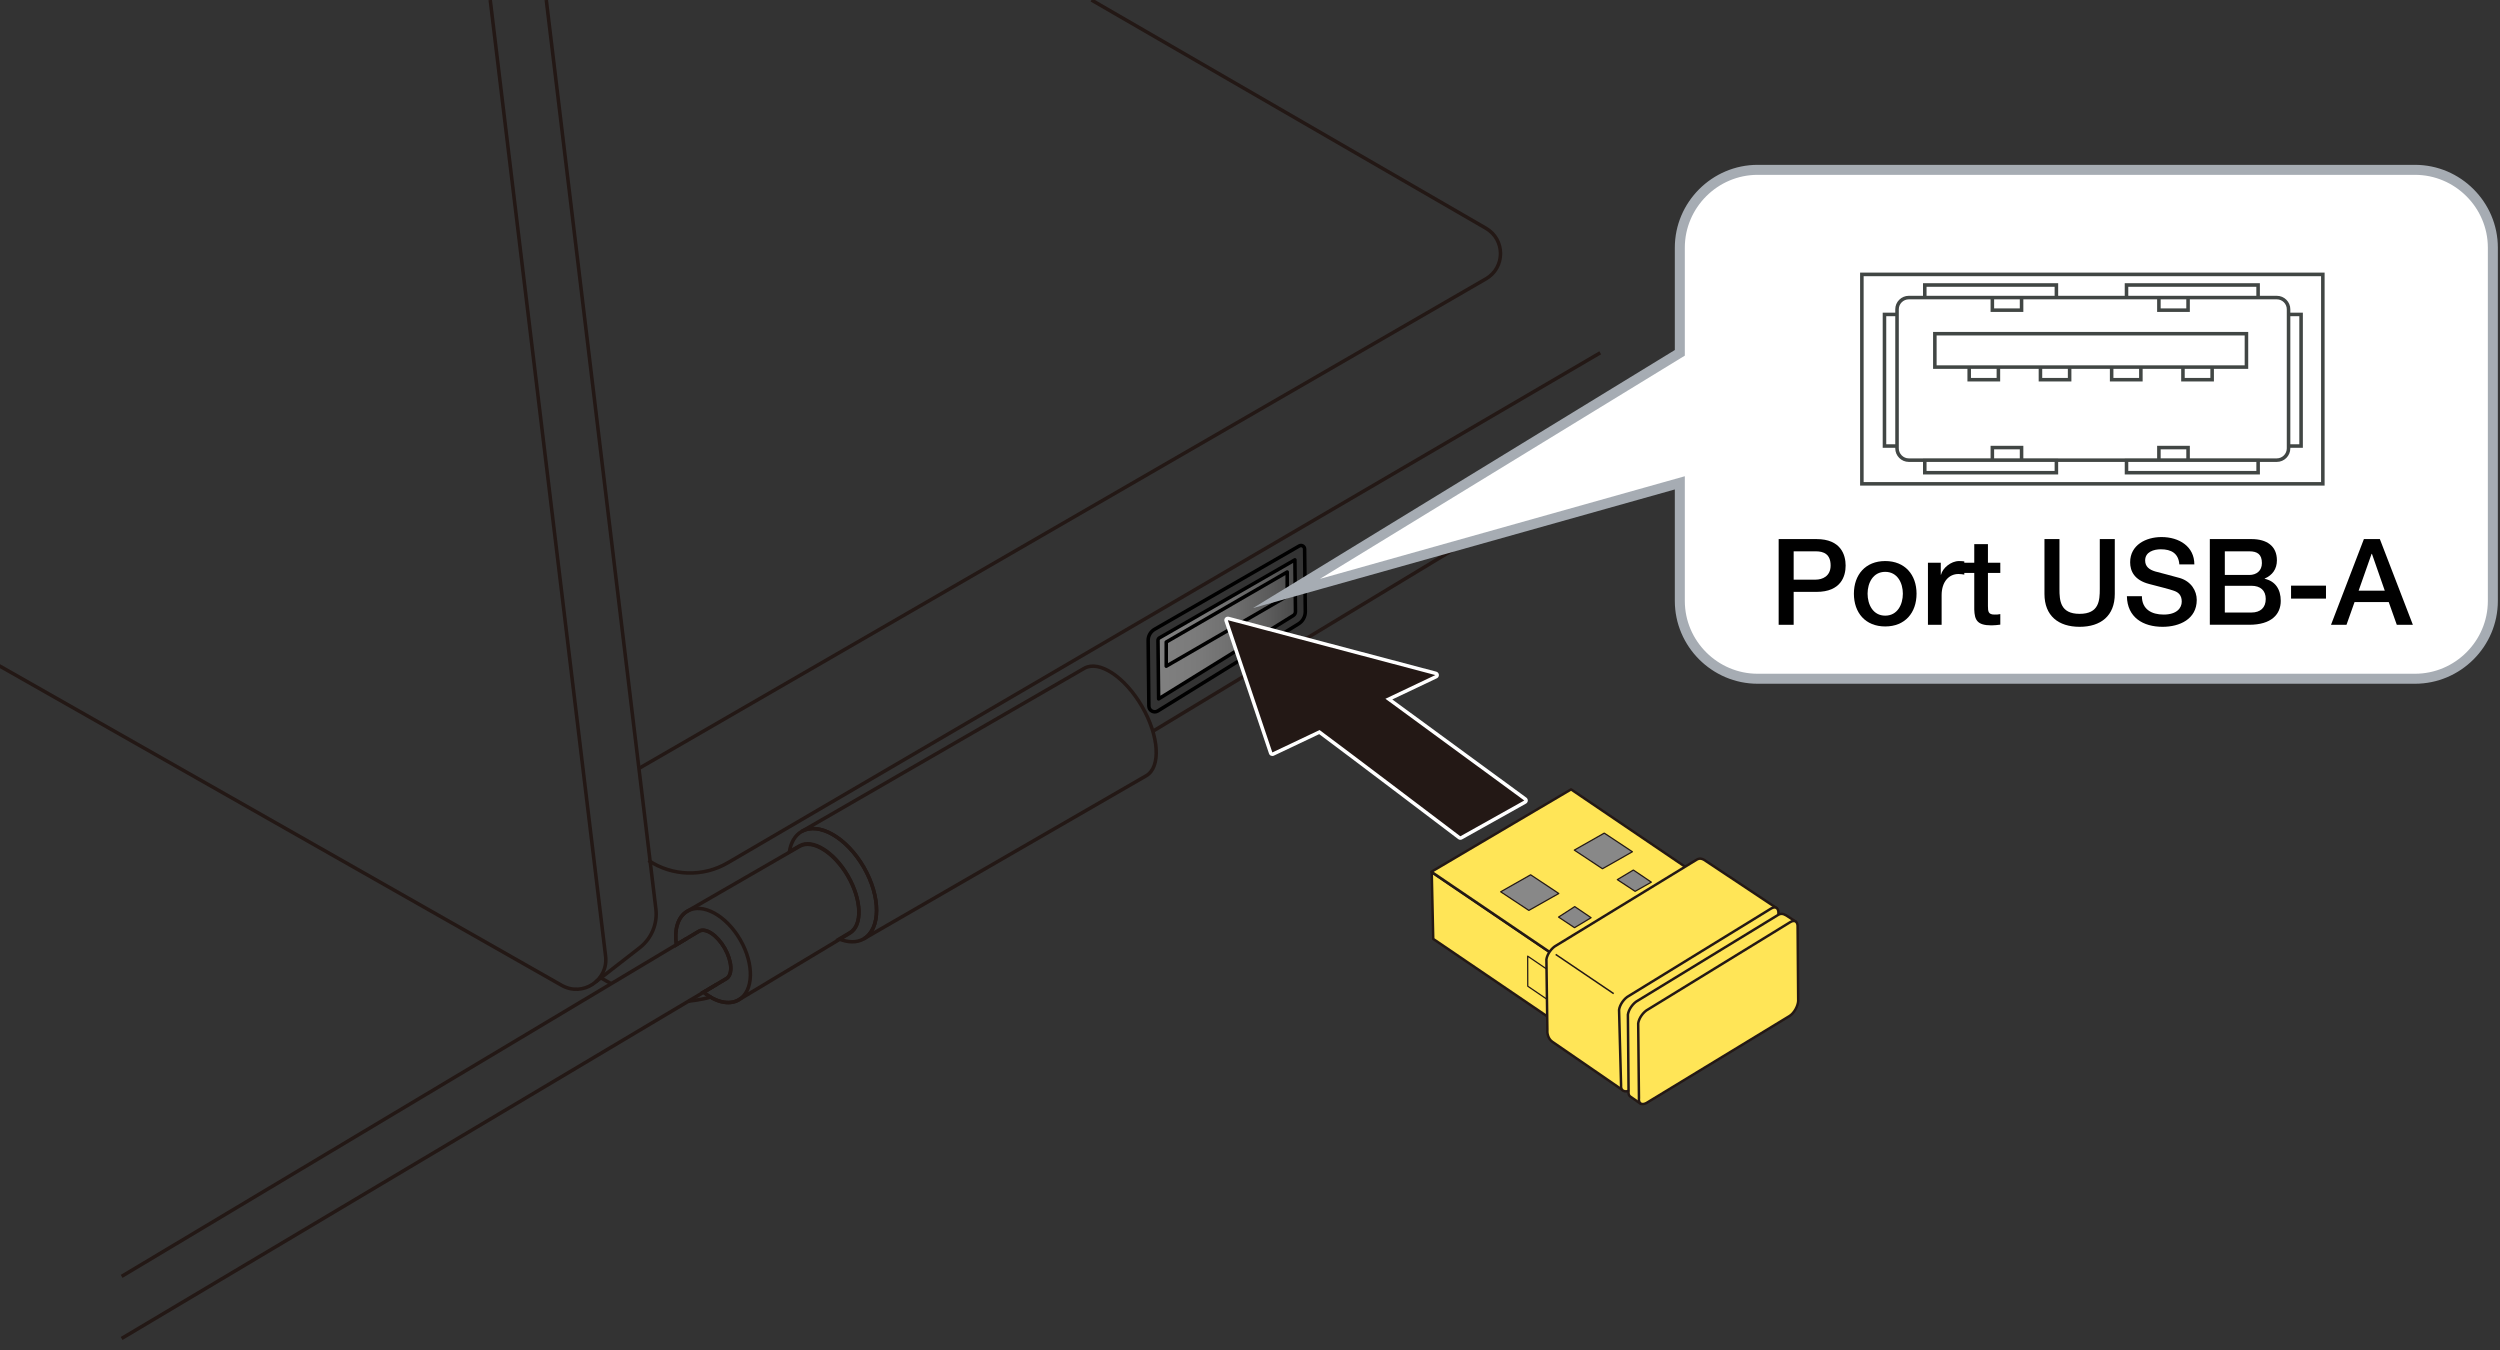 <?xml version="1.0" encoding="utf-8"?>
<!-- Generator: Adobe Illustrator 27.3.1, SVG Export Plug-In . SVG Version: 6.00 Build 0)  -->
<svg version="1.1" id="レイヤー_1" xmlns="http://www.w3.org/2000/svg" xmlns:xlink="http://www.w3.org/1999/xlink" x="0px"
	 y="0px" viewBox="0 0 500 270" enable-background="new 0 0 500 270" xml:space="preserve">
<rect x="0" y="0" width="500" height="270" fill="#333333" stroke="none"/>
<g>
	<linearGradient id="SVGID_1_" gradientUnits="userSpaceOnUse" x1="231.598" y1="125.999" x2="258.982" y2="125.999">
		<stop  offset="0" style="stop-color:#808080"/>
		<stop  offset="0.269" style="stop-color:#7B7B7B"/>
		<stop  offset="0.547" style="stop-color:#6F6F6F"/>
		<stop  offset="0.829" style="stop-color:#5A5A5A"/>
		<stop  offset="1" style="stop-color:#4A4A4A"/>
	</linearGradient>
	<polygon fill="url(#SVGID_1_)" points="231.598,127.766 258.982,112.223 258.982,122.768 231.728,139.774 	"/>
	
		<path fill="none" stroke="#000000" stroke-width="0.709" stroke-linecap="round" stroke-linejoin="round" stroke-miterlimit="10" d="
		M229.63,128.112l0.144,13.094c0.01,0.913,1.014,1.465,1.791,0.985l28.136-17.413c0.856-0.53,1.372-1.468,1.361-2.475l-0.138-12.492
		c-0.006-0.55-0.602-0.891-1.079-0.616l-28.931,16.667C230.11,126.325,229.619,127.185,229.63,128.112z"/>
	
		<path fill="none" stroke="#000000" stroke-width="0.709" stroke-linecap="round" stroke-linejoin="round" stroke-miterlimit="10" d="
		M231.598,128.09c-0.002-0.215,0.112-0.414,0.296-0.52l27.085-15.602l0.115,10.359c0.002,0.312-0.162,0.611-0.428,0.776
		l-26.938,16.672L231.598,128.09z"/>
	
		<path fill="none" stroke="#000000" stroke-width="0.709" stroke-linecap="round" stroke-linejoin="round" stroke-miterlimit="10" d="
		M233.248,133.238c0-0.353,0-4.827,0-4.827l24.195-14.011v4.827L233.248,133.238z"/>
	<path fill="none" stroke="#231815" stroke-width="0.709" stroke-miterlimit="10" d="M98.047,0l23.072,191.229
		c0.581,4.812-4.564,8.235-8.778,5.841l-125.643-71.388"/>
	<path fill="none" stroke="#231815" stroke-width="0.709" stroke-miterlimit="10" d="M109.256,0l21.918,181.787
		c0.356,2.951-0.85,5.874-3.183,7.715l-8.85,6.881"/>
	<path fill="none" stroke="#231815" stroke-width="0.709" stroke-miterlimit="10" d="M320.048,70.558l-174.495,102
		c-4.94,2.888-11.094,2.706-15.855-0.468"/>
	<path fill="none" stroke="#231815" stroke-width="0.709" stroke-miterlimit="10" d="M218.291,0l78.89,45.647
		c3.895,2.254,3.893,7.877-0.002,10.129l-169.393,97.907"/>
	
		<line fill="none" stroke="#231815" stroke-width="0.709" stroke-miterlimit="10" x1="230.561" y1="146.26" x2="320.048" y2="92.166"/>
	
		<line fill="none" stroke="#231815" stroke-width="0.709" stroke-miterlimit="10" x1="120.246" y1="195.616" x2="122.229" y2="196.741"/>
	<path fill="none" stroke="#231815" stroke-width="0.709" stroke-miterlimit="10" d="M137.684,200.238c0,0,2.714-0.282,4.412-0.824
		"/>
	<g>
		<path fill="none" stroke="#231815" stroke-width="0.709" stroke-miterlimit="10" d="M228.413,141.308
			c-3.425-5.932-8.605-9.352-11.571-7.639l-56.523,32.634l0,0c3.443-1.988,9.01,1.209,12.435,7.141
			c3.425,5.931,3.41,12.352-0.034,14.34l56.523-32.634C232.21,153.436,231.838,147.24,228.413,141.308z"/>
		<path fill="none" stroke="#231815" stroke-width="0.709" stroke-miterlimit="10" d="M172.754,173.443
			c-3.425-5.932-8.992-9.128-12.435-7.141c-1.337,0.772-2.142,2.222-2.444,4.042l2.04-1.178c2.576-1.487,6.91,1.198,9.68,5.997
			s2.929,9.895,0.353,11.382l-2.104,1.261c1.782,0.706,3.5,0.77,4.876-0.024C176.163,185.795,176.178,179.375,172.754,173.443z"/>
		<path fill="none" stroke="#231815" stroke-width="0.709" stroke-miterlimit="10" d="M169.594,175.267
			c-2.771-4.799-7.105-7.484-9.68-5.996l-22.432,12.956c-1.921,1.109-2.659,3.71-2.213,6.72l4.52-2.703
			c1.321-0.762,3.617,0.743,5.129,3.362c1.512,2.619,1.667,5.36,0.346,6.123l-4.562,2.715c2.41,1.954,5.078,2.657,7.027,1.532
			l22.219-13.326C172.523,185.162,172.365,180.066,169.594,175.267z"/>
		<path fill="none" stroke="#231815" stroke-width="0.709" stroke-miterlimit="10" d="M148.048,187.958
			c-2.83-4.901-7.561-7.467-10.567-5.731c-1.921,1.109-2.659,3.71-2.213,6.72l4.52-2.703c1.321-0.762,3.617,0.743,5.129,3.362
			c1.512,2.619,1.667,5.36,0.346,6.123l-4.562,2.715c2.41,1.954,5.078,2.657,7.027,1.532
			C150.735,198.239,150.878,192.859,148.048,187.958z"/>
		
			<line fill="none" stroke="#231815" stroke-width="0.709" stroke-miterlimit="10" x1="24.325" y1="255.275" x2="137.326" y2="187.715"/>
		
			<line fill="none" stroke="#231815" stroke-width="0.709" stroke-miterlimit="10" x1="24.325" y1="267.692" x2="143.396" y2="196.84"/>
	</g>
	<g>
		<path fill="#231815" d="M292.066,167.611c-0.076,0-0.151-0.024-0.214-0.072c-0.232-0.176-22.983-17.434-27.979-21.121
			l-9.253,4.393c-0.049,0.022-0.101,0.034-0.152,0.034c-0.047,0-0.094-0.01-0.139-0.028c-0.093-0.04-0.165-0.117-0.197-0.213
			l-8.899-26.455c-0.041-0.124-0.012-0.26,0.077-0.355c0.068-0.072,0.162-0.112,0.259-0.112c0.03,0,0.061,0.004,0.091,0.012
			l41.504,10.979c0.144,0.038,0.248,0.162,0.262,0.31s-0.066,0.289-0.2,0.353l-9.453,4.486l27.289,19.992
			c0.098,0.071,0.152,0.187,0.145,0.307c-0.007,0.121-0.075,0.229-0.181,0.288l-12.786,7.157
			C292.186,167.596,292.126,167.611,292.066,167.611z"/>
		<path fill="#FFFFFF" d="M245.569,124.036l41.504,10.979l-9.989,4.741l27.769,20.343l-12.786,7.157c0,0-23.474-17.807-28.152-21.25
			l-9.445,4.483L245.569,124.036 M245.569,123.327c-0.193,0-0.382,0.079-0.517,0.224c-0.178,0.19-0.237,0.463-0.154,0.71l8.9,26.455
			c0.065,0.192,0.208,0.347,0.395,0.426c0.089,0.038,0.183,0.056,0.277,0.056c0.104,0,0.208-0.023,0.304-0.068l9.062-4.301
			c5.318,3.936,27.574,20.818,27.804,20.992c0.126,0.095,0.277,0.144,0.428,0.144c0.119,0,0.238-0.03,0.346-0.09l12.786-7.157
			c0.21-0.118,0.347-0.334,0.361-0.575c0.015-0.241-0.094-0.472-0.289-0.615l-26.81-19.641l8.916-4.232
			c0.269-0.128,0.429-0.409,0.402-0.706c-0.027-0.296-0.237-0.544-0.524-0.62l-41.504-10.979
			C245.69,123.335,245.629,123.327,245.569,123.327L245.569,123.327z"/>
	</g>
	<g>
		<g>
			<polygon fill="#FFE557" stroke="#231815" stroke-width="0.5" stroke-linejoin="round" points="313.393,205.958 286.646,187.787 
				286.347,174.456 312.723,192.317 			"/>
			<polygon fill="#FFE557" stroke="#231815" stroke-width="0.5" stroke-linejoin="round" points="286.284,174.353 313.224,192.638 
				342.503,177.068 314.215,157.878 			"/>
			<polygon fill="#888888" stroke="#231815" stroke-width="0.25" stroke-linejoin="round" points="320.492,173.749 314.865,170.02 
				320.851,166.622 326.477,170.351 			"/>
			<polygon fill="#888888" stroke="#231815" stroke-width="0.25" stroke-linejoin="round" points="305.769,182.081 300.139,178.358 
				306.124,174.96 311.755,178.697 			"/>
			<polygon fill="#888888" stroke="#231815" stroke-width="0.25" stroke-linejoin="round" points="314.903,185.537 318.216,183.539 
				314.948,181.321 311.712,183.415 			"/>
			<polygon fill="#888888" stroke="#231815" stroke-width="0.25" stroke-linejoin="round" points="326.669,174.008 323.467,175.924 
				327.022,178.267 330.265,176.43 			"/>
			<polygon fill="none" stroke="#231815" stroke-width="0.25" stroke-linejoin="round" points="310.028,200.291 305.553,197.242 
				305.536,191.23 310.009,194.278 			"/>
		</g>
		<g>
			<g>
				<path fill="#FFE557" stroke="#231815" stroke-width="0.5" stroke-linejoin="round" d="M355.389,181.666l-14.615-9.722
					c-0.463-0.258-0.928-0.334-1.494,0.022l-28.011,17.122c-0.944,0.489-1.836,1.744-1.988,2.79l0.192,14.041
					c-0.062,0.535,0.056,1.804,1.013,2.444l14.012,9.641C324.271,215.688,355.402,181.833,355.389,181.666z"/>
				<path fill="#FFE557" stroke="#231815" stroke-width="0.5" stroke-linejoin="round" d="M323.812,201.976
					c0.137-1.052,1.031-2.309,1.985-2.807l28.414-17.457c0.891-0.541,1.541-0.103,1.476,0.997l0.659,14.472
					c-0.077,1.091-0.365,3.314-1.245,3.867l-29.164,17.02c-0.966,0.504-1.857,0.061-1.723-0.995L323.812,201.976z"/>
			</g>
			
				<line fill="none" stroke="#231815" stroke-width="0.3" stroke-linejoin="round" x1="322.732" y1="198.728" x2="311.136" y2="190.883"/>
			<g>
				<path fill="#FFE557" stroke="#231815" stroke-width="0.5" stroke-linejoin="round" d="M359.129,184.312l-1.886-1.228
					c-0.623-0.359-1.088-0.435-1.654-0.079l-28.021,17.116c-0.944,0.489-1.836,1.744-1.988,2.79l0.134,15.284
					c-0.062,0.535,0.053,0.906,0.314,1.094l2.127,1.486C329.271,219.618,358.982,184.379,359.129,184.312z"/>
				<path fill="#FFE557" stroke="#231815" stroke-width="0.5" stroke-linejoin="round" d="M327.638,204.683
					c0.137-1.052,1.031-2.309,1.985-2.807l28.424-17.45c0.891-0.541,1.541-0.103,1.476,0.997l0.116,14.789
					c-0.077,1.091-0.843,2.427-1.723,2.98l-28.64,17.414c-0.966,0.504-1.619,0.062-1.486-0.994L327.638,204.683z"/>
			</g>
		</g>
	</g>
</g>
<path fill="#FFFFFF" d="M482.995,33.968H351.536c-8.558,0-15.572,7.009-15.572,15.567v21.031l-78.677,48.133l78.677-22.131v23.614
	c0,8.568,7.014,15.567,15.572,15.567h131.458c8.568,0,15.577-6.999,15.577-15.567V49.535
	C498.571,40.977,491.563,33.968,482.995,33.968"/>
<path fill="none" stroke="#A6ACB3" stroke-width="2" stroke-miterlimit="10" d="M482.995,33.968H351.536
	c-8.558,0-15.572,7.009-15.572,15.567v21.031l-78.677,48.133l78.677-22.131v23.614c0,8.568,7.014,15.567,15.572,15.567h131.458
	c8.568,0,15.577-6.999,15.577-15.567V49.535C498.571,40.977,491.563,33.968,482.995,33.968z"/>
<g>
	<path d="M355.732,107.816h7.561c4.896,0,5.833,3.168,5.833,5.305s-0.937,5.256-5.833,5.256h-4.561v6.577h-3V107.816z
		 M358.732,115.929h4.393c1.344,0,3-0.672,3-2.832c0-2.256-1.368-2.833-2.952-2.833h-4.44V115.929z"/>
	<path d="M370.78,118.738c0-3.769,2.304-6.529,6.265-6.529c3.96,0,6.265,2.76,6.265,6.529c0,3.816-2.305,6.552-6.265,6.552
		C373.084,125.29,370.78,122.554,370.78,118.738z M380.573,118.738c0-2.136-1.08-4.369-3.528-4.369s-3.528,2.232-3.528,4.369
		c0,2.16,1.08,4.392,3.528,4.392S380.573,120.898,380.573,118.738z"/>
	<path d="M385.588,112.545h2.568v2.4h0.048c0.312-1.32,1.968-2.736,3.624-2.736c0.648,0,0.768,0.048,1.032,0.072v2.64
		c-0.384-0.072-0.792-0.12-1.176-0.12c-1.849,0-3.36,1.488-3.36,4.249v5.904h-2.736V112.545z"/>
	<path d="M392.788,112.545h2.063v-3.72h2.736v3.72h2.473v2.04h-2.473v6.625c0,1.128,0.097,1.704,1.32,1.704
		c0.384,0,0.769,0,1.152-0.096v2.112c-0.601,0.072-1.177,0.144-1.776,0.144c-2.88,0-3.36-1.104-3.433-3.168v-7.321h-2.063V112.545z"
		/>
	<path d="M408.892,107.816h3.001v9.985c0,2.304,0.144,4.969,4.032,4.969c3.888,0,4.032-2.665,4.032-4.969v-9.985h3v10.969
		c0,4.392-2.809,6.577-7.032,6.577c-4.225,0-7.033-2.185-7.033-6.577V107.816z"/>
	<path d="M428.38,119.242c0,2.616,1.944,3.672,4.345,3.672c2.641,0,3.624-1.32,3.624-2.592c0-1.32-0.72-1.848-1.416-2.112
		c-1.224-0.456-2.736-0.768-5.112-1.416c-2.952-0.768-3.792-2.568-3.792-4.344c0-3.457,3.168-5.041,6.265-5.041
		c3.552,0,6.576,1.896,6.576,5.472h-3c-0.168-2.208-1.608-3.024-3.696-3.024c-1.393,0-3.145,0.504-3.145,2.232
		c0,1.224,0.816,1.848,2.04,2.208c0.264,0.072,4.057,1.056,4.944,1.32c2.232,0.696,3.337,2.544,3.337,4.369
		c0,3.84-3.433,5.376-6.817,5.376c-3.912,0-7.08-1.873-7.152-6.121H428.38z"/>
	<path d="M441.964,107.816h8.329c3.072,0,5.088,1.393,5.088,4.249c0,1.728-0.888,2.976-2.448,3.648v0.048
		c2.112,0.456,3.217,2.088,3.217,4.417c0,2.688-1.872,4.776-6.312,4.776h-7.873V107.816z M444.964,114.993h4.896
		c1.44,0,2.521-0.84,2.521-2.376c0-1.729-0.889-2.353-2.521-2.353h-4.896V114.993z M444.964,122.506h5.305
		c1.824,0,2.88-0.984,2.88-2.712c0-1.704-1.056-2.64-2.88-2.64h-5.305V122.506z"/>
	<path d="M458.211,117.129h6.985v2.592h-6.985V117.129z"/>
	<path d="M472.779,107.816h3.192l6.601,17.138h-3.216l-1.608-4.537h-6.841l-1.607,4.537h-3.097L472.779,107.816z M471.724,118.138
		h5.232l-2.568-7.369h-0.072L471.724,118.138z"/>
</g>
<path fill="none" stroke="#414644" stroke-width="0.709" d="M386.969,73.424v-6.687h62.321v6.687H386.969z M386.969,73.424
	 M431.78,92.028v-2.516h5.834v2.516H431.78z M431.78,92.028 M398.47,92.028v-2.516h5.843v2.516H398.47z M398.47,92.028
	 M425.302,94.535v-2.516h26.324v2.516H425.302z M425.302,94.535 M384.955,94.535v-2.516h26.324v2.516H384.955z M384.955,94.535
	 M437.613,62.036v-2.521h-5.834v2.521H437.613z M437.613,62.036 M442.428,75.94v-2.516h-5.838v2.516H442.428z M442.428,75.94
	 M428.173,75.94v-2.516h-5.843v2.516H428.173z M428.173,75.94 M413.924,75.94v-2.516h-5.834v2.516H413.924z M413.924,75.94
	 M399.679,75.94v-2.516h-5.838v2.516H399.679z M399.679,75.94 M404.313,62.036v-2.521h-5.843v2.521H404.313z M404.313,62.036
	 M451.621,59.515v-2.516h-26.32v2.516H451.621z M451.621,59.515 M460.218,89.204v-26.32h-2.507v26.32H460.218z M460.218,89.204
	 M379.406,89.204v-26.32h-2.512v26.32H379.406z M379.406,89.204 M411.279,59.515v-2.516h-26.324v2.516H411.279z M411.279,59.515
	 M457.711,89.683c0,1.284-1.057,2.346-2.341,2.346h-73.618c-1.28,0-2.346-1.062-2.346-2.346V61.851c0-1.284,1.066-2.336,2.346-2.336
	h73.618c1.284,0,2.341,1.052,2.341,2.336V89.683z"/>
<path fill="none" stroke="#414644" stroke-width="0.709" d="M372.373,96.767V54.88h92.195v41.887H372.373z M372.373,96.767"/>
<g>
</g>
<g>
</g>
<g>
</g>
<g>
</g>
<g>
</g>
<g>
</g>
</svg>
